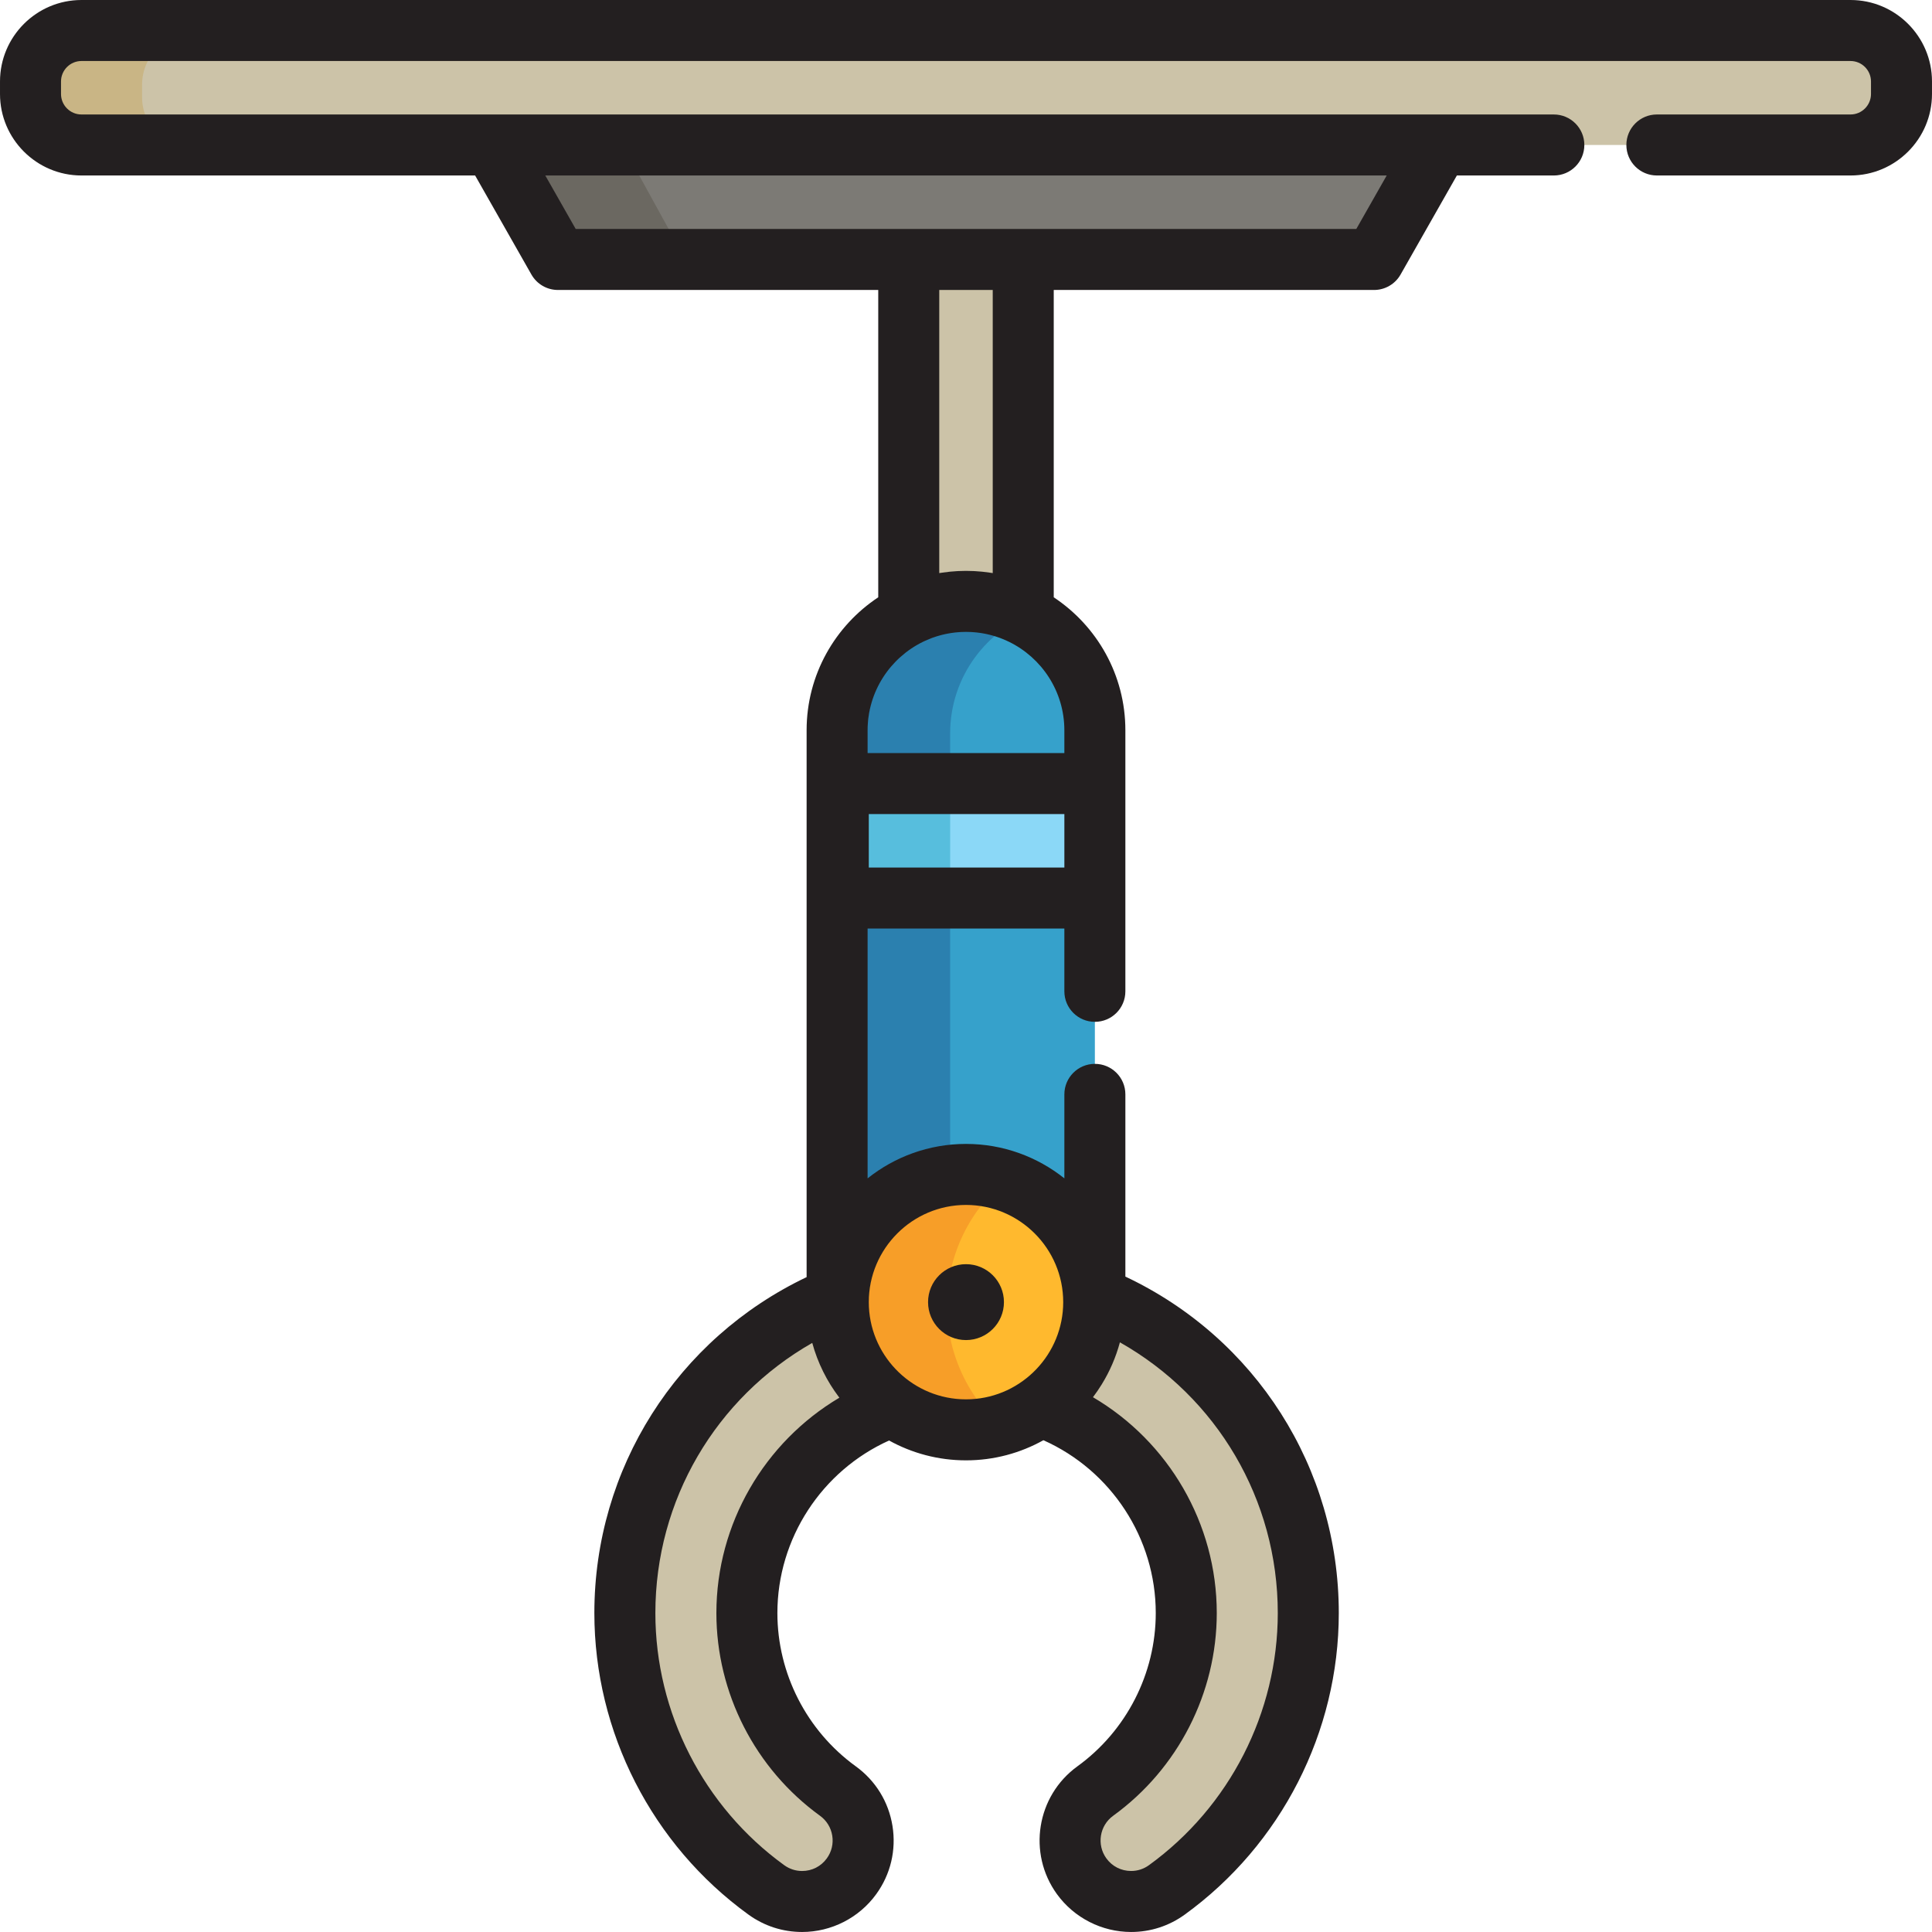 <?xml version="1.0" encoding="iso-8859-1"?>
<!-- Uploaded to: SVG Repo, www.svgrepo.com, Generator: SVG Repo Mixer Tools -->
<svg version="1.1" id="Layer_1" xmlns="http://www.w3.org/2000/svg" xmlns:xlink="http://www.w3.org/1999/xlink" 
	 viewBox="0 0 512 512" xml:space="preserve">
<path style="fill:#36A1CB;" d="M290.152,290.021v54.75c0,18.863-15.291,34.156-34.154,34.156l0,0
	c-18.862,0-34.153-15.293-34.153-34.156V193.525c0-18.862,15.291-34.155,34.153-34.155l0,0c18.863,0,34.154,15.293,34.154,34.155
	v69.188"/>
<path style="fill:#2B80AF;" d="M251.797,345.611V194.366c0-15.022,9.705-27.772,23.183-32.343
	c-3.444-1.168-7.132-1.812-10.972-1.812c-18.862,0-34.153,15.293-34.153,34.154V345.61c0,18.863,15.291,34.156,34.153,34.156
	c3.839,0,7.527-0.643,10.972-1.812C261.503,373.384,251.797,360.636,251.797,345.611z"/>
<path style="fill:#CCC3A8;" d="M255.999,159.371c5.451,0,10.6,1.283,15.17,3.554V68.762H240.83v94.161
	C245.4,160.653,250.549,159.371,255.999,159.371z"/>
<polyline style="fill:#7C7A75;" points="381.384,38.424 364.137,68.762 304.161,68.762 302.603,68.762 292.302,68.762 
	281.235,68.762 279.677,68.762 232.324,68.762 230.767,68.762 219.699,68.762 209.397,68.762 207.839,68.762 147.863,68.762 
	130.616,38.424 "/>
<rect x="222.154" y="207.656" style="fill:#8BD8F7;" width="68.004" height="30.343"/>
<circle style="fill:#FFB92E;" cx="256" cy="345.087" r="33.846"/>
<g>
	<path style="fill:#CCC3A8;" d="M222.053,474.648c-15.103-10.934-24.12-28.567-24.12-47.17c0-25.163,16.05-46.646,38.446-54.758
		c-8.785-6.18-14.532-16.39-14.532-27.95v-1.081c-32.968,13.549-56.251,45.994-56.251,83.788c0,28.941,14.017,56.366,37.494,73.364
		c7.234,5.236,17.341,3.618,22.578-3.616C230.906,489.993,229.287,479.884,222.053,474.648z"/>
	<path style="fill:#CCC3A8;" d="M290.152,343.57v1.202c0,11.515-5.703,21.691-14.434,27.879
		c22.505,8.056,38.654,29.587,38.654,54.828c0,18.603-9.012,36.237-24.111,47.172c-7.232,5.237-8.848,15.347-3.611,22.579
		c3.165,4.367,8.101,6.685,13.109,6.685c3.286,0,6.604-0.999,9.469-3.075c23.469-16.998,37.479-44.422,37.479-73.361
		C346.71,389.566,323.283,357.043,290.152,343.57z"/>
</g>
<path style="fill:#6B6861;" d="M178.577,63.189l-17.583-31.964c-1.217-2.213-1.247-4.887-0.079-7.126
	c1.168-2.238,3.378-3.746,5.889-4.013l-23.58,2.518c-2.511,0.268-4.721,1.774-5.889,4.014c-1.168,2.239-1.139,4.913,0.079,7.125
	l17.583,31.965c1.465,2.665,4.388,4.19,7.413,3.866l23.579-2.519C182.965,67.379,180.043,65.855,178.577,63.189z"/>
<rect x="229.861" y="208.497" style="fill:#57BEDD;" width="21.94" height="30.343"/>
<path style="fill:#F79E28;" d="M250.962,345.923c0-13.636,6.339-25.785,16.223-33.683c-1.047-0.099-2.103-0.163-3.175-0.163
	c-18.693,0-33.845,15.154-33.845,33.846s15.153,33.844,33.845,33.844c1.073,0,2.13-0.065,3.175-0.163
	C257.301,371.707,250.962,359.559,250.962,345.923z"/>
<path style="fill:#CCC3A8;" d="M411.783,38.424h-308.99h-81.2c-7.461,0-13.509-6.048-13.509-13.509v-3.32
	c0-7.461,6.048-13.51,13.509-13.51h81.2h306.412h81.2c7.461,0,13.509,6.048,13.509,13.509v3.32c0,7.461-6.048,13.509-13.509,13.509
	h-47.785h-3.532"/>
<path style="fill:#C9B585;" d="M37.653,25.754v-3.32c0-7.461,6.048-13.509,13.509-13.509H29.605
	c-7.461,0-13.509,6.048-13.509,13.509v3.32c0,7.461,6.048,13.509,13.509,13.509h21.558C43.702,39.263,37.653,33.215,37.653,25.754z"
	/>
<g>
	<path style="fill:#231F20;" d="M490.407,0H21.594C9.688,0,0.001,9.688,0.001,21.594v3.32c0,11.906,9.687,21.593,21.593,21.593
		h104.318l14.921,26.25c1.437,2.529,4.121,4.09,7.028,4.09h84.883v81.442c-11.428,7.568-18.983,20.534-18.983,35.236v144.928
		c-34.343,16.354-56.25,50.714-56.25,89.025c0,31.525,15.266,61.399,40.838,79.912c4.165,3.015,9.078,4.608,14.21,4.609
		c0,0,0,0,0.001,0c7.761,0,15.11-3.751,19.654-10.032c3.8-5.247,5.328-11.66,4.304-18.058c-1.024-6.396-4.478-12.012-9.726-15.811
		c-13.009-9.418-20.776-24.603-20.776-40.621c0-19.761,11.749-37.682,29.598-45.727c6.048,3.348,12.996,5.26,20.384,5.26
		c7.442,0,14.436-1.942,20.514-5.334c17.956,8.005,29.776,25.958,29.776,45.802c0,16.019-7.764,31.206-20.769,40.624
		c-10.831,7.845-13.26,23.038-5.414,33.871c4.55,6.277,11.898,10.025,19.655,10.025c5.133,0,10.047-1.594,14.212-4.611
		c25.561-18.513,40.822-48.385,40.822-79.908c0-38.461-22.028-72.876-56.558-89.168v-48.29c0-4.466-3.618-8.084-8.084-8.084
		c-4.465,0-8.084,3.618-8.084,8.084v22.256c-7.164-5.704-16.221-9.125-26.069-9.125c-9.848,0-18.905,3.421-26.069,9.125V246.08
		h52.138v16.633c0,4.466,3.62,8.084,8.084,8.084c4.466,0,8.084-3.618,8.084-8.084v-24.717v-30.338v-14.131
		c0-14.702-7.555-27.668-18.983-35.236V76.846h84.884c2.907,0,5.592-1.561,7.029-4.09l14.921-26.25h25.696
		c4.466,0,8.084-3.618,8.084-8.084s-3.618-8.084-8.084-8.084H381.55c-0.002,0-0.004,0-0.007,0H130.458c-0.002,0-0.004,0-0.006,0
		H21.594c-2.991,0-5.425-2.434-5.425-5.425v-3.32c0-2.991,2.434-5.425,5.425-5.425h468.812c2.991,0,5.425,2.434,5.425,5.425v3.32
		c0,2.991-2.434,5.425-5.425,5.425h-51.317c-4.466,0-8.084,3.618-8.084,8.084s3.618,8.084,8.084,8.084h51.317
		c11.906,0,21.593-9.687,21.593-21.593v-3.32C512.001,9.688,502.314,0,490.407,0z M189.849,427.478
		c0,21.187,10.267,41.268,27.464,53.718c1.749,1.267,2.901,3.138,3.242,5.271c0.342,2.132-0.168,4.268-1.436,6.019
		c-1.538,2.127-3.929,3.346-6.559,3.346l0,0c-1.704,0-3.339-0.531-4.729-1.538c-21.383-15.481-34.151-40.459-34.151-66.814
		c0-29.949,16.013-57.023,41.575-71.597c0.722,2.647,1.694,5.191,2.893,7.606c0.001,0.003,0.003,0.005,0.004,0.009
		c0.292,0.587,0.595,1.167,0.913,1.739c0.053,0.095,0.109,0.186,0.162,0.28c0.269,0.475,0.543,0.949,0.831,1.412
		c0.124,0.202,0.255,0.398,0.384,0.597c0.225,0.35,0.448,0.701,0.683,1.043c0.208,0.305,0.427,0.604,0.644,0.904
		c0.166,0.23,0.329,0.461,0.499,0.687c0.06,0.08,0.115,0.163,0.176,0.243C202.555,382.192,189.849,403.841,189.849,427.478z
		 M338.626,427.478c0,26.354-12.762,51.331-34.139,66.814c-1.387,1.006-3.022,1.537-4.727,1.537c-2.63,0-5.023-1.219-6.562-3.344
		c-2.615-3.611-1.805-8.675,1.805-11.29c17.19-12.45,27.454-32.532,27.454-53.719c0-23.746-12.791-45.445-32.809-57.201
		c0.037-0.049,0.07-0.099,0.106-0.147c0.224-0.298,0.437-0.603,0.652-0.907c0.162-0.229,0.33-0.453,0.487-0.684
		c0.34-0.496,0.664-1.002,0.983-1.513c0.027-0.043,0.056-0.085,0.083-0.129c2.117-3.429,3.755-7.181,4.827-11.165
		C322.509,370.265,338.626,397.398,338.626,427.478z M255.999,319.321c14.206,0,25.762,11.557,25.762,25.762
		c0,13.76-10.846,25.035-24.437,25.726c-0.439,0.023-0.881,0.033-1.325,0.033s-0.886-0.012-1.325-0.033
		c-13.591-0.692-24.436-11.967-24.436-25.726C230.238,330.877,241.794,319.321,255.999,319.321z M230.238,229.911v-14.17h51.83
		v14.17H230.238z M282.068,199.573H229.93v-6.047c0-10.294,5.997-19.211,14.68-23.446c0.215-0.105,0.431-0.201,0.648-0.299
		c0.476-0.217,0.96-0.42,1.452-0.608c0.114-0.044,0.227-0.093,0.343-0.135c0.281-0.102,0.567-0.195,0.853-0.289
		c0.146-0.047,0.29-0.098,0.437-0.143c0.286-0.088,0.576-0.168,0.864-0.246c0.151-0.041,0.301-0.082,0.452-0.12
		c0.286-0.071,0.573-0.137,0.862-0.199c0.164-0.036,0.329-0.069,0.494-0.1c0.277-0.054,0.555-0.105,0.835-0.15
		c0.194-0.031,0.389-0.057,0.584-0.084c0.255-0.034,0.51-0.07,0.767-0.098c0.255-0.027,0.512-0.045,0.769-0.066
		c0.204-0.016,0.406-0.036,0.612-0.046c0.47-0.025,0.942-0.04,1.417-0.04s0.947,0.015,1.417,0.04
		c0.207,0.011,0.411,0.031,0.615,0.046c0.255,0.019,0.51,0.039,0.764,0.066c0.259,0.028,0.515,0.064,0.772,0.098
		c0.193,0.026,0.386,0.053,0.579,0.083c0.282,0.045,0.563,0.096,0.842,0.151c0.163,0.031,0.324,0.065,0.486,0.099
		c0.292,0.063,0.583,0.129,0.871,0.202c0.147,0.037,0.293,0.078,0.439,0.116c0.294,0.079,0.587,0.161,0.877,0.25
		c0.138,0.043,0.276,0.091,0.413,0.136c0.293,0.096,0.586,0.191,0.875,0.296c0.045,0.016,0.088,0.036,0.134,0.053
		c0.571,0.213,1.131,0.449,1.681,0.701c0.206,0.094,0.414,0.185,0.618,0.286c8.686,4.234,14.684,13.152,14.684,23.448v6.045H282.068
		z M263.085,151.875c-0.184-0.031-0.37-0.053-0.555-0.082c-0.095-0.015-0.189-0.028-0.283-0.042
		c-0.557-0.083-1.117-0.154-1.678-0.215c-0.156-0.017-0.314-0.033-0.47-0.048c-0.518-0.05-1.039-0.088-1.562-0.119
		c-0.169-0.011-0.337-0.024-0.508-0.031c-0.674-0.031-1.35-0.052-2.029-0.052s-1.355,0.02-2.029,0.052
		c-0.17,0.008-0.338,0.022-0.509,0.031c-0.522,0.03-1.041,0.069-1.56,0.119c-0.158,0.015-0.317,0.032-0.475,0.05
		c-0.559,0.059-1.116,0.13-1.671,0.213c-0.097,0.014-0.195,0.028-0.292,0.043c-0.183,0.028-0.368,0.051-0.551,0.081V76.846h14.172
		v75.029H263.085z M359.435,60.678h-88.265h-30.341h-88.263l-8.055-14.17H367.49L359.435,60.678z"/>
	<circle style="fill:#231F20;" cx="256" cy="345.077" r="10.056"/>
</g>
</svg>